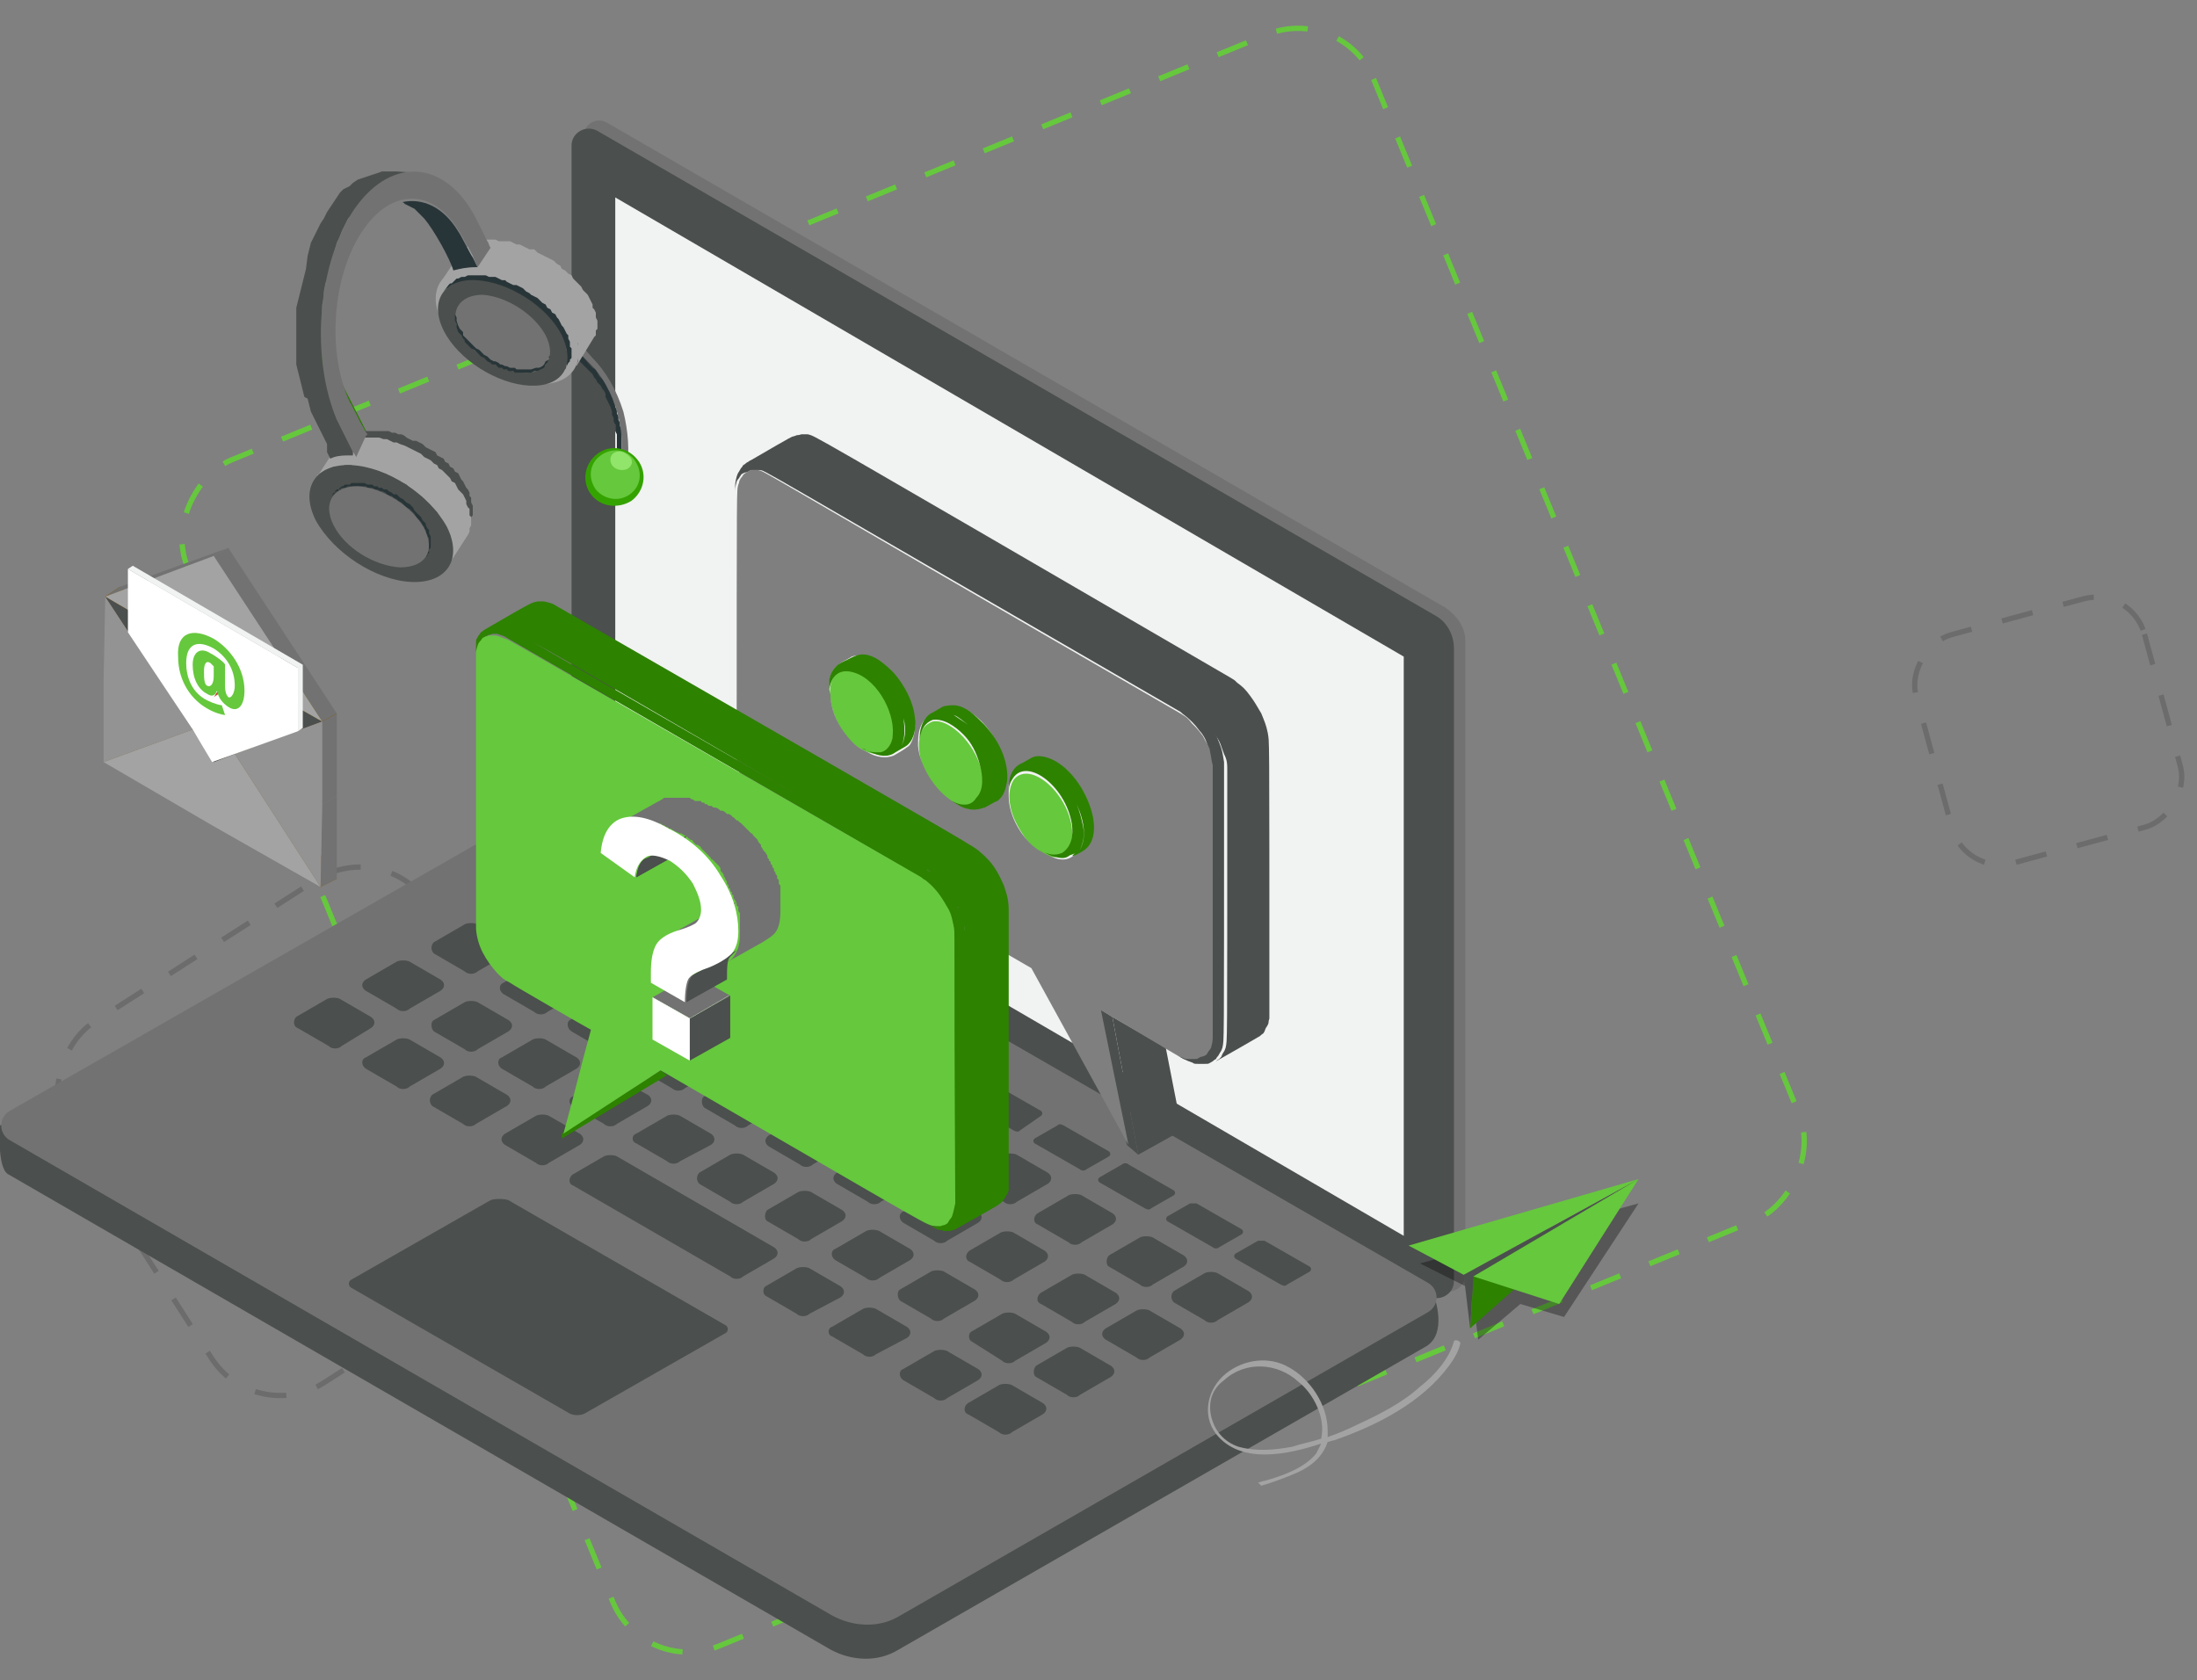 <svg width="417" height="319" viewBox="0 0 417 319" fill="none" xmlns="http://www.w3.org/2000/svg"><rect x="0" y="0" width="417" height="319" fill="#808080" stroke="none"/><rect x="254.822" y=".653" width="243.438" height="243.438" rx="15.5" transform="rotate(67.662 254.822 .653)" stroke="#66C83D" stroke-dasharray="6 6"/><rect x="73.048" y="158.691" width="81.174" height="81.174" rx="15.5" transform="rotate(57.364 73.048 158.691)" stroke="#6C6C6C" stroke-dasharray="6 6"/><rect x="404.537" y="111.213" width="44.895" height="44.895" rx="9.5" transform="rotate(74.807 404.537 111.213)" stroke="#6C6C6C" stroke-dasharray="6 6"/><g clip-path="url(#a)"><path d="M274.43 115.405L115.242 23.308c-2.151-1.232-4.609.308-4.609 3.08v120.127c0 2.464 1.229 4.928 3.38 6.16l159.188 92.097c2.151 1.232 4.917-.308 4.917-2.772V121.565c0-2.464-1.537-4.62-3.688-6.16z" fill="#727272"/><path d="M272.585 116.945L113.397 24.848c-2.151-1.232-4.917.308-4.917 2.772v120.126c0 2.465 1.23 4.929 3.381 6.161l159.188 92.097c2.151 1.232 4.917-.308 4.917-2.772V123.105c0-2.464-1.23-4.928-3.381-6.16z" fill="#4B4F4D"/><path d="M266.439 124.645L116.778 37.476v109.962l149.661 87.169V124.645z" fill="#F1F2F2"/><path d="M102.028 159.759L0 213.662s-.614 8.009 1.537 9.241l156.114 90.249c3.995 2.156 8.912 2.464 12.908 0l100.183-57.599c3.995-2.464 1.537-9.241 1.537-9.241l-157.344-86.553c-3.995-2.156-8.912-2.464-12.907 0z" fill="#4B4F4D"/><path d="M102.028 153.599L1.844 210.89c-2.151 1.232-2.151 4.312 0 5.545l156.114 90.249c3.996 2.156 8.913 2.464 12.908 0l100.183-57.6c2.152-1.232 2.152-4.312 0-5.544l-156.114-89.941c-3.995-2.464-8.912-2.464-12.907 0z" fill="#727272"/><path d="M93.115 227.831l-26.428 15.093c-.615.308-.615 1.232 0 1.54l41.179 23.717c.922.616 2.459.616 3.381 0l26.429-15.093c.614-.308.614-1.232 0-1.54l-41.18-23.717c-.922-.308-2.459-.308-3.38 0zM113.09 162.223l8.605 4.928c.307.308.307.616 0 .924l-4.302 2.773h-1.23l-8.604-5.237c-.308-.308-.308-.616 0-.924l4.302-2.464h1.229zM125.692 169.924l8.605 4.929c.307.308.307.616 0 .924l-4.303 2.464c-.307.308-.922.308-1.229 0l-8.605-4.928c-.307-.308-.307-.616 0-.924l4.303-2.465c.614-.308.921-.308 1.229 0zM138.29 177.008l8.605 4.929c.307.308.307.616 0 .924l-4.302 2.464c-.308.308-.615.308-1.229 0l-8.605-4.928c-.308-.308-.308-.616 0-.925l4.302-2.464c.615-.308.922-.308 1.229 0zM151.504 184.401l8.605 4.928c.307.308.307.616 0 .924l-4.302 2.464c-.308.308-.922.308-1.23 0l-8.604-4.928c-.308-.308-.308-.616 0-.924l4.302-2.464c.615-.308.922 0 1.229 0zM164.106 191.485l8.605 4.929c.307.308.307.616 0 .924l-4.303 2.464c-.307.308-.614.308-1.229 0l-8.605-4.928c-.307-.308-.307-.616 0-.924l4.303-2.465c.614-.308.922-.308 1.229 0zM176.398 199.186l8.605 4.928c.307.308.307.616 0 .924l-4.303 2.464c-.307.308-.922.308-1.229 0l-8.605-4.928c-.307-.308-.307-.616 0-.924l4.303-2.464c.307-.308.922-.308 1.229 0zM188.997 205.962l8.605 4.928c.307.308.307.616 0 .924l-3.996 2.772c-.307.308-.614.308-1.229 0l-8.605-4.928c-.307-.308-.307-.616 0-.924l4.303-2.464c.307-.308.614-.308.922-.308zM201.905 213.662l8.604 4.928c.308.308.308.616 0 .924l-4.302 2.464c-.307.308-.922.308-1.229 0l-8.605-4.928c-.307-.308-.307-.616 0-.924l4.302-2.464c.308-.308.615-.308 1.23 0zM214.197 221.054l8.604 4.929c.308.308.308.616 0 .924l-4.302 2.464c-.307.308-.615.308-1.229 0l-8.605-4.929c-.307-.308-.307-.616 0-.924l4.302-2.464c.308-.308.922-.308 1.23 0zM227.105 228.447l8.605 4.928c.307.308.307.616 0 .924l-4.303 2.464c-.307.308-.922.308-1.229 0l-8.605-4.928c-.307-.308-.307-.616 0-.924l4.303-2.464h1.229zM240.01 235.532l8.605 4.928c.307.308.307.616 0 .924l-4.302 2.464c-.308.308-.615.308-1.23 0l-8.604-4.928c-.308-.308-.308-.616 0-.924l4.302-2.464h1.229zM95.574 171.772l5.839-3.388c.615-.308 1.844-.308 2.459 0l5.839 3.388c.922.616.922 1.54 0 2.156l-5.839 3.388c-.615.616-1.844.616-2.459 0l-5.839-3.388c-.922-.616-.922-1.848 0-2.156zM108.482 179.164l5.839-3.388c.615-.308 1.844-.308 2.459 0l5.839 3.388c.922.616.922 1.54 0 2.156l-5.839 3.388c-.615.616-1.844.616-2.459 0l-5.839-3.388c-.614-.308-.614-1.54 0-2.156zM121.389 186.556l5.839-3.388c.615-.308 1.844-.308 2.458 0l5.532 3.08c.922.616.922 1.54 0 2.156l-5.839 3.388c-.615.617-1.844.617-2.458 0l-5.839-3.388c-.615-.308-.615-1.54.307-1.848zM134.91 193.95l5.839-3.388c.615-.308 1.844-.308 2.459 0l5.839 3.388c.922.616.922 1.54 0 2.156l-5.839 3.388c-.615.616-1.844.616-2.459 0l-5.839-3.388c-.922-.616-.922-1.848 0-2.156zM146.896 201.034l5.838-3.388c.615-.308 1.844-.308 2.459 0l5.839 3.388c.922.616.922 1.54 0 2.156l-5.839 3.388c-.615.616-1.844.616-2.459 0l-5.838-3.388c-.922-.616-.922-1.848 0-2.156zM158.88 208.426l5.839-3.388c.614-.308 1.844-.308 2.458 0l5.839 3.388c.922.616.922 1.54 0 2.156l-5.839 3.388c-.614.616-1.844.616-2.458 0l-5.839-3.388c-.615-.616-.615-1.54 0-2.156zM171.788 215.511l5.839-3.388c.615-.308 1.844-.308 2.459 0l5.838 3.388c.922.616.922 1.54 0 2.156l-5.838 3.388c-.615.616-1.844.616-2.459 0l-5.839-3.388c-.615-.616-.615-1.54 0-2.156zM184.694 222.595l5.839-3.388c.615-.308 1.844-.308 2.459 0l5.839 3.388c.922.616.922 1.54 0 2.156l-5.839 3.388c-.615.616-1.844.616-2.459 0l-5.839-3.388c-.922-.308-.922-1.54 0-2.156zM196.987 230.295l5.839-3.388c.615-.308 1.844-.308 2.459 0l5.839 3.388c.922.617.922 1.541 0 2.157l-5.839 3.388c-.615.616-1.844.616-2.459 0l-5.839-3.388c-.922-.308-.922-1.54 0-2.157zM210.508 238.304l5.839-3.388c.614-.308 1.844-.308 2.458 0l5.839 3.388c.922.616.922 1.54 0 2.156l-5.839 3.388c-.614.616-1.844.616-2.458 0l-5.839-3.388c-.615-.308-.615-1.54 0-2.156zM222.801 245.08l5.839-3.389c.614-.308 1.844-.308 2.458 0l5.839 3.389c.922.616.922 1.54 0 2.156l-5.839 3.388c-.614.616-1.844.616-2.458 0l-5.839-3.388c-.615-.616-.615-1.54 0-2.156zM82.36 178.856l5.84-3.388c.614-.308 1.843-.308 2.458 0l5.839 3.388c.922.616.922 1.54 0 2.156l-5.84 3.388c-.614.616-1.843.616-2.458 0l-5.839-3.388c-.614-.616-.614-1.54 0-2.156zM95.574 186.556l5.839-3.388c.615-.308 1.844-.308 2.459 0l5.839 3.388c.922.616.922 1.54 0 2.156l-5.839 3.389c-.615.616-1.844.616-2.459 0l-5.839-3.389c-.922-.616-.922-1.848 0-2.156zM108.173 193.64l5.839-3.388c.615-.308 1.844-.308 2.459 0l5.839 3.388c.922.616.922 1.54 0 2.156l-5.532 3.388c-.614.617-1.844.617-2.458 0l-5.839-3.388c-.922-.616-.922-1.848-.308-2.156zM121.696 201.034l5.839-3.388c.615-.308 1.844-.308 2.459 0l5.839 3.388c.922.616.922 1.54 0 2.156l-5.839 3.388c-.615.616-1.844.616-2.459 0l-5.839-3.388c-.614-.616-.614-1.848 0-2.156zM133.682 208.118l5.839-3.388c.614-.308 1.843-.308 2.458 0l5.839 3.388c.922.616.922 1.54 0 2.156l-5.839 3.388c-.615.616-1.844.616-2.458 0l-5.839-3.388c-.615-.616-.615-1.848 0-2.156zM145.974 215.51l5.839-3.388c.614-.308 1.843-.308 2.458 0l5.839 3.388c.922.616.922 1.54 0 2.156l-5.839 3.388c-.615.616-1.844.616-2.458 0l-5.839-3.388c-.922-.616-.922-1.54 0-2.156zM158.882 222.595l5.839-3.388c.614-.308 1.844-.308 2.458 0l5.839 3.388c.922.616.922 1.54 0 2.156l-5.839 3.388c-.614.616-1.844.616-2.458 0l-5.839-3.388c-.922-.616-.922-1.54 0-2.156zM171.481 229.987l5.838-3.388c.615-.308 1.844-.308 2.459 0l5.839 3.388c.922.616.922 1.54 0 2.156l-5.839 3.388c-.615.616-1.844.616-2.459 0l-5.838-3.388c-.922-.616-.922-1.848 0-2.156zM184.081 237.379l5.839-3.388c.615-.308 1.844-.308 2.459 0l5.838 3.388c.922.616.922 1.54 0 2.156l-5.838 3.388c-.615.616-1.844.616-2.459 0l-5.839-3.388c-.922-.308-.922-1.54 0-2.156zM197.603 245.388l5.839-3.388c.614-.308 1.843-.308 2.458 0l5.839 3.388c.922.616.922 1.54 0 2.156l-5.839 3.388c-.615.616-1.844.616-2.458 0l-5.839-3.388c-.922-.308-.922-1.54 0-2.156zM209.895 252.164l5.838-3.389c.615-.308 1.844-.308 2.459 0l5.839 3.389c.922.616.922 1.54 0 2.156l-5.839 3.388c-.615.616-1.844.616-2.459 0l-5.838-3.388c-.922-.616-.922-1.54 0-2.156zM69.452 185.94l5.84-3.388c.614-.308 1.843-.308 2.458 0l5.839 3.388c.921.616.921 1.54 0 2.156l-5.84 3.388c-.614.616-1.843.616-2.458 0l-5.839-3.388c-.922-.616-.922-1.54 0-2.156zM82.36 193.64l5.84-3.388c.614-.308 1.843-.308 2.458 0l5.839 3.388c.922.616.922 1.54 0 2.156l-5.84 3.388c-.614.617-1.843.617-2.458 0l-5.839-3.388c-.614-.616-.614-1.848 0-2.156zM95.268 200.724l5.839-3.388c.614-.308 1.843-.308 2.458 0l5.839 3.388c.922.616.922 1.54 0 2.156l-5.839 3.388c-.615.617-1.844.617-2.458 0l-5.84-3.388c-.921-.616-.921-1.848 0-2.156zM108.788 208.118l5.839-3.388c.615-.308 1.844-.308 2.459 0l5.838 3.08c.922.616.922 1.54 0 2.156l-5.838 3.388c-.615.616-1.844.616-2.459 0l-5.839-3.388a.963.963 0 0 1 0-1.848zM120.773 215.202l5.839-3.388c.615-.308 1.844-.308 2.459 0l5.839 3.388c.922.616.922 1.54 0 2.156l-5.839 3.08c-.615.616-1.844.616-2.459 0l-5.839-3.388a.963.963 0 0 1 0-1.848zM132.758 222.594l5.839-3.388c.614-.308 1.844-.308 2.458 0l5.839 3.388c.922.616.922 1.54 0 2.156l-5.839 3.388c-.614.616-1.844.616-2.458 0l-5.839-3.388c-.615-.616-.615-1.54 0-2.156zM145.666 229.679l5.839-3.388c.615-.308 1.844-.308 2.458 0l5.839 3.388c.922.616.922 1.54 0 2.156l-5.839 3.388c-.614.616-1.843.616-2.458 0l-5.839-3.388c-.615-.308-.615-1.54 0-2.156zM158.572 237.071l5.839-3.388c.615-.308 1.844-.308 2.459 0l5.839 3.388c.922.616.922 1.54 0 2.156l-5.839 3.388c-.615.616-1.844.616-2.459 0l-5.839-3.388c-.922-.616-.922-1.848 0-2.156zM170.865 244.772l5.839-3.389c.615-.308 1.844-.308 2.459 0l5.839 3.389c.922.616.922 1.54 0 2.156l-5.839 3.388c-.615.616-1.844.616-2.459 0l-5.839-3.388c-.614-.616-.614-1.848 0-2.156zM184.386 252.78l5.839-3.388c.614-.308 1.844-.308 2.458 0l5.839 3.388c.922.616.922 1.54 0 2.156l-5.839 3.388c-.614.616-1.844.616-2.458 0l-5.839-3.696c-.615-.308-.615-1.54 0-1.848zM196.679 259.248l5.839-3.389c.614-.308 1.844-.308 2.458 0l5.839 3.389c.922.616.922 1.54 0 2.156l-5.839 3.388c-.614.616-1.844.616-2.458 0l-5.839-3.388c-.615-.308-.615-1.54 0-2.156zM56.239 193.025l5.839-3.388c.614-.308 1.844-.308 2.458 0l5.84 3.388c.921.616.921 1.54 0 2.156l-5.532 3.388c-.615.616-1.844.616-2.459 0l-5.839-3.388c-.922-.308-.922-1.54-.307-2.156zM69.454 200.725l5.84-3.388c.614-.308 1.843-.308 2.458 0l5.839 3.388c.922.616.922 1.54 0 2.156l-5.84 3.388c-.614.616-1.843.616-2.458 0l-5.839-3.388c-.922-.616-.922-1.848 0-2.156zM82.054 207.81l5.839-3.389c.614-.308 1.844-.308 2.458 0l5.84 3.389c.921.616.921 1.54 0 2.156l-5.84 3.388c-.614.616-1.844.616-2.458 0l-5.84-3.388c-.614-.616-.614-1.54 0-2.156zM95.882 215.203l5.839-3.388c.614-.309 1.844-.309 2.458 0l5.839 3.388c.922.616.922 1.54 0 2.156l-5.839 3.388c-.614.616-1.844.616-2.458 0l-5.84-3.388c-.921-.616-.921-1.54 0-2.156zM108.79 222.903l5.839-3.388c.615-.308 1.844-.308 2.459 0l29.809 17.249c.922.616.922 1.54 0 2.156l-5.839 3.388c-.615.616-1.844.616-2.459 0l-29.809-17.249c-.922-.308-.922-1.54 0-2.156zM145.359 244.156l5.839-3.388c.615-.308 1.844-.308 2.459 0l5.839 3.388c.922.616.922 1.54 0 2.156l-5.839 3.08c-.615.616-1.844.616-2.459 0l-5.839-3.388c-.614-.308-.614-1.54 0-1.848zM157.96 251.857l5.839-3.389c.615-.308 1.844-.308 2.458 0l5.839 3.389c.922.616.922 1.54 0 2.156l-5.839 3.08c-.614.616-1.843.616-2.458 0l-5.839-3.388a.963.963 0 0 1 0-1.848zM171.481 259.865l5.838-3.388c.615-.308 1.844-.308 2.459 0l5.839 3.388c.922.616.922 1.54 0 2.156l-5.839 3.388c-.615.616-1.844.616-2.459 0l-5.838-3.388c-.922-.616-.922-1.848 0-2.156zM183.773 266.333l5.838-3.389c.615-.308 1.844-.308 2.459 0l5.839 3.389c.922.616.922 1.54 0 2.156l-5.839 3.388c-.615.616-1.844.616-2.459 0l-5.838-3.388c-.922-.308-.922-1.54 0-2.156z" fill="#4B4F4D"/><path d="M59.312 66.121l1.229-1.848 21.512 42.199-.922 1.848-21.82-42.198z" fill="#2A7A00"/><path fill-rule="evenodd" clip-rule="evenodd" d="M118.929 88.915l-.922.308-1.229-.924.308-.616v-5.237l-.308-.616v-1.232l-.307-.616v-.616l-.307-.616v-.616l-.308-.924-.307-.616-.307-.616-.308-.616v-.616l-.307-.616-.307-.308-.308-.616-.614-.616-.308-.616-.307-.308-.307-.616-.615-.616-.307-.308-.307-.308-2.459-2.464.615-1.233.922-.307-.308 1.232 2.152 2.464.307.308.614.308.308.616.307.616.307.308.615.616.307.616.308.616.307.616.307.308.308.616.307.616v.616l.307.924.308.616v.616l.307.616v.616l.307.616v.616l.307.616V87.991l.922.924z" fill="#283538"/><path fill-rule="evenodd" clip-rule="evenodd" d="M112.476 67.97c2.459 2.464 4.61 6.16 5.839 10.165.922 3.696 1.229 7.7.615 10.78l-1.23-1.232c.615-3.08.308-6.468-.614-9.548-.922-3.389-2.766-6.777-4.917-8.933l-2.151-2.156.307-1.54 2.151 2.464z" fill="#727272"/><path fill-rule="evenodd" clip-rule="evenodd" d="M119.853 95.075c2.458-1.848 3.073-5.236 1.229-7.7-1.844-2.464-5.224-3.08-7.683-1.232-2.458 1.848-3.073 5.236-1.229 7.7 1.844 2.465 5.224 2.772 7.683 1.232z" fill="#34A300"/><path fill-rule="evenodd" clip-rule="evenodd" d="M119.545 93.843c2.151-1.54 2.458-4.312.922-6.468-1.537-2.156-4.303-2.464-6.454-.924s-2.458 4.312-.922 6.468c1.537 1.848 4.303 2.464 6.454.924z" fill="#66C83D"/><path fill-rule="evenodd" clip-rule="evenodd" d="M118.316 85.835c-1.844-.616-3.073.924-2.151 2.464.615.924 2.151 1.232 3.073.616 1.537-1.232.308-2.464-.922-3.08z" fill="#91E56A"/><path fill-rule="evenodd" clip-rule="evenodd" d="M62.385 88.915l3.38-5.236.308-.308.307-.308h.307l.307-.308.308-.308h.614l.308-.308h.307l.615-.308h4.609l.615.308h.615l.614.308h.615l.614.308.308.308.614.308.615.308h.615l.614.308.615.308.614.616.615.308.615.308.614.308.308.616.614.308.615.308.307.616.615.308.307.616.615.308.307.616.615.308.307.616.307.616.308.308.307.616.307.616.308.308.307.616v.616l.307.308V95.383l.308.616V97.847l-.308.309v.307l-.307.309-3.073 5.236v-.308l.307-.616v-3.08l-.307-.309v-.615l-.308-.617-.307-.307-.307-.617v-.616l-.307-.308-.615-.616-.307-.616-.308-.308-.307-.616-.615-.308-.307-.616-.615-.308-.307-.616-.615-.308-.307-.616-.614-.308-.615-.308-.615-.616-.614-.308-.308-.308-.614-.308-.615-.308-.615-.308-.614-.308-.615-.308-.614-.308h-.615l-.615-.308-.614-.308h-.615l-.614-.308h-1.23l-.614-.308H66.994l-.614.308H65.458l-.615.308h-.307l-.307.308h-.615l-.307.308-.308.308-.307.308-.307.308z" fill="#4B4F4D"/><path fill-rule="evenodd" clip-rule="evenodd" d="M78.979 107.087c-6.454-.308-13.83-5.236-16.595-10.78-2.766-5.545 0-9.857 6.146-9.549 6.454.308 13.83 5.237 16.595 10.78 3.073 5.545.308 9.857-6.146 9.549z" fill="#4B4F4D"/><path fill-rule="evenodd" clip-rule="evenodd" d="M83.897 53.185l3.687-5.544.307-.308.308-.308h.307l.308-.308.307-.308.614-.308h.308l.614-.308H91.58l.615-.308h1.844l.614.308h2.152l.614.308.615.308h.614l.615.308.615.308.614.308h.922l.615.616.615.308.614.308.615.308.614.308.615.308.615.616.614.308.308.616.614.308.615.616.614.308.308.616.614.616.308.308.614.616.308.616.307.308.615.616.307.617.307.616.308.616v.616l.307.308.307.616V60.27l.307.616v1.54l-.307.308V63.658l-.307.308-3.381 5.544v-.308l.308-.616v-3.388l-.308-.308v-.616l-.307-.616-.307-.616-.308-.308-.307-.616-.307-.616-.307-.616-.308-.616-.614-.308-.308-.616-.614-.616-.308-.308-.614-.616-.308-.616-.614-.308-.615-.616-.614-.309-.615-.616-.615-.308-.614-.308-.615-.308-.615-.616-.614-.308-.615-.308-.615-.308-.614-.308-.615-.308h-.614l-.615-.308-.922-.308h-.614l-.615-.308H92.5l-.614-.308H88.199l-.615.308h-.307l-.615.308h-.307l-.615.308h-.307l-.307.308-.615.308-.307.308-.307.308z" fill="#A3A3A3"/><path fill-rule="evenodd" clip-rule="evenodd" d="M102.028 72.898c-6.761-.308-14.751-5.544-18.132-11.704-3.073-6.16 0-10.78 6.761-10.473 6.76.308 14.751 5.544 18.131 11.705 2.766 6.16 0 10.78-6.76 10.472zM60.233 90.455l3.38-5.236.308-.308.307-.308.308-.308.307-.308.615-.308h.307l.307-.308h.615l.615-.308h4.609l.922.308h.615l.614.308.615.308h.615l.614.308.922.308.615.308.615.308.614.308.615.308.614.308.615.616.615.308.614.308.615.616.615.308.307.616.614.308.615.616.307.308.615.616.307.616.615.308.307.616.308.616.614.616.307.308.308.616.307.616v.616l.307.616.308.308v1.232l.307.308v1.54l-.307.616v.616l-.308.617-3.38 5.236v-.308l.307-.308v-3.388l-.307-.616v-.616l-.307-.309-.308-.616-.307-.616-.307-.616-.308-.616-.307-.308-.307-.616-.307-.616-.615-.616-.307-.308-.615-.616-.615-.616-.307-.308-.615-.616-.614-.308-.615-.616-.614-.308-.308-.308-.614-.616-.615-.308-.615-.308-.922-.308-.614-.308-.615-.308-.614-.308-.615-.308-.615-.308-.614-.308h-.615l-.922-.308h-.615l-.614-.308h-1.229l-.615-.308h-1.229l-.615.308h-1.536l-.615.308-.307.308h-.615l-.307.308-.308.308h-.307l-.615.308v.308z" fill="#A3A3A3"/><path fill-rule="evenodd" clip-rule="evenodd" d="M78.058 110.476c-6.761-.308-14.751-5.544-18.132-11.705-3.073-6.16 0-10.78 6.761-10.472 6.761.308 14.751 5.544 18.132 11.704 3.073 6.161 0 10.781-6.761 10.473z" fill="#4B4F4D"/><path fill-rule="evenodd" clip-rule="evenodd" d="M80.516 41.48l-.614-.615-.615-.617-.615-.615-.614-.309-.615-.307-.614-.309-.308-.308h-.307c3.995-.924 7.99.925 10.756 5.545.307.308 2.458 4.62 2.766 4.928l.921 1.848h-.307c-1.844 0-3.073.308-4.302.616-.615-2.156-3.688-7.7-5.532-9.856z" fill="#283538"/><path fill-rule="evenodd" clip-rule="evenodd" d="M62.077 40.248l.615-.924.614-.924.615-.924.615-.924.614-.616 1.23-.616.614-.616.922-.616.922-.308.922-.308.922-.308.922-.308.922-.308h2.766l4.917.308h-2.766l-.922.308-.922.308-.922.308-.922.308-.922.308-.922.616-.614.616-.615.616-.615.616-.614.924-.615.924-1.23.924-.614.924-.922.924-.614 1.232-.615 1.232-.307.924-.615 1.233-.307 1.232-.307 1.232-.308 1.232-.307 1.232-.307 1.232-.615 1.54-.307 1.54v1.232l-.308 1.232V68.586l.308 1.232.307 1.232.307 1.232.308 1.232.307 1.232.307 1.232.307 1.232.615 1.232 2.459 4.929.614 1.232v1.848c-1.844 0-3.073 0-4.302.616l-.615-1.232v-1.54l-2.458-4.929-.615-1.232-.307-1.232-.308-1.232-.614-.308-.307-1.232-.308-1.232-.307-1.232-.307-1.232-.308-1.232V58.42l.308-1.232.307-1.232.307-1.232.308-1.232.307-1.232.307-1.232.307-2.464.308-1.232.307-1.232.615-1.233.614-1.232.615-1.232.615-.924.614-1.232z" fill="#4B4F4D"/><path fill-rule="evenodd" clip-rule="evenodd" d="M84.203 55.34l.922-1.231.307-.308h.308l.307-.308.307-.308.308-.308h.307l.615-.308h.614l.615-.308h3.38l.615.308h1.229l.615.308.614.308h.615l.307.308.615.308.615.308h.614l.615.308.614.308.615.616.615.308.307.308.615.308.614.308.615.616.307.308.615.308.307.616.615.308.307.616.615.308.307.616.307.308.308.616.307.616.307.308.308.616.307.616.307.308v.616l.307.616v.925l.308.308V67.97l-.308.308v.308l-.307.308-.614 1.232v-.308l.307-.308V66.43l-.307-.617v-.308l-.308-.616-.307-.308v-.616l-.307-.616-.308-.308-.307-.616-.307-.616-.615-.308-.307-.616-.308-.308-.614-.616-.308-.308-.614-.616-.307-.308-.615-.616-.615-.308-.307-.308-.615-.308-.614-.616-.615-.308-.307-.308-.615-.308-.614-.308-.615-.308h-.615l-.614-.308-.615-.308-.615-.308h-.614l-.615-.308h-.614l-.615-.308H87.584l-.308.308h-.614l-.308.308h-.614l-.308.308-.307.308h-.307l-.308.308-.307.308z" fill="#283538"/><path fill-rule="evenodd" clip-rule="evenodd" d="M100.492 73.206c-6.146-.308-13.522-4.929-16.288-10.473-2.765-5.544 0-9.856 6.147-9.548 6.146.307 13.521 4.928 16.287 10.472 2.766 5.852 0 9.857-6.146 9.549z" fill="#4B4F4D"/><path fill-rule="evenodd" clip-rule="evenodd" d="M99.262 70.742c-4.61-.308-9.834-3.696-11.986-7.7-2.15-4.004 0-7.084 4.303-7.084 4.61.308 9.834 3.696 11.985 7.7 2.151 4.312 0 7.392-4.302 7.084z" fill="#727272"/><path fill-rule="evenodd" clip-rule="evenodd" d="M86.662 58.42l-.308.617v.616l.308.616v.616l.307.924.307.616.308.308.307.308v.616l.307.308.308.308.307.308.307.308.308.308.307.308.307.308.308.308.614.308.308.308.307.308.307.308.615.308.307.308.307.308.615.308h.307l.615.309.307.307h.308l.614.309h.308l.614.307H97.725l.307.309h2.766l.922-.309h.615l.614-.307.308-.309.307-.615.615-.309v-.616h.307l-.307.308v.308l-.308.617-.307.307-.307.617-.615.308-.615.308h-.614l-.615.308H97.725l-.307-.308H96.496l-.307-.308h-.615l-.307-.309h-.615l-.307-.307-.308-.309h-.614l-.308-.307-.614-.309-.308-.308-.307-.308-.614-.308-.308-.308-.307-.308-.307-.308-.308-.308-.614-.308-.308-.308-.307-.308-.307-.308-.308-.308v-.308l-.307-.308-.307-.616-.308-.308-.307-.308-.307-.924v-.616l-.308-.616V59.037l.308-.616z" fill="#283538"/><path fill-rule="evenodd" clip-rule="evenodd" d="M66.686 40.556c7.068-11.088 17.824-10.472 23.663.925l2.151 4.312c.308.308.308.924.615 1.232l-2.459 3.696c-.307-.616-.614-1.232-.922-2.156-.307-.616-2.458-4.62-2.765-4.928-4.917-8.009-12.907-8.009-18.44.616-5.53 8.624-6.453 22.793-2.15 32.033.307.308 2.15 4.313 2.458 4.62.307.617.615 1.233.922 1.54l-.307.309-1.844 4.004c-.307-.616-.615-.924-.922-1.54l-2.766-5.544c-4.917-11.705-3.688-28.646 2.766-39.118z" fill="#727272"/><path fill-rule="evenodd" clip-rule="evenodd" d="M63 94.152l.307-.616h.308v-.308l.307-.308h.307l.308-.308.307-.308h.307l.308-.308h.921l.308-.308H69.146l.615.308H70.683l.307.308h.615l.307.308h.615l.307.308h.615l.307.308.615.308.307.308h.615l.307.308.307.308.615.308.307.308.307.308.615.308.307.308.308.308.307.616.307.308.308.308.307.308.307.308.308.616.307.308.307.308v.308l.307.616.308.308v.616l.307.616v2.156l-.307.308v.616l-.308.308-.307.308h.307v-.616l.308-.308v-2.464l-.308-.308v-.308l-.307-.308v-.616l-.307-.308v-.308l-.307-.308-.308-.616-.307-.308-.307-.308-.308-.308-.307-.616-.307-.308-.308-.308-.307-.308-.615-.308L76.83 96l-.307-.308-.308-.308-.614-.308-.307-.308-.615-.308-.307-.308h-.308l-.614-.308-.308-.308-.614-.308h-.308l-.614-.308h-.308l-.614-.308H69.76l-.307-.308H66.073l-.614.308h-.615l-.307.308h-.308v.308h-.307l-.307.308-.308.308-.307.308z" fill="#283538"/><path fill-rule="evenodd" clip-rule="evenodd" d="M75.907 107.704c-4.917-.308-10.449-3.697-12.6-8.009s0-7.392 4.61-7.392c4.916.308 10.448 4.004 12.6 8.008 2.15 4.312.307 7.393-4.61 7.393z" fill="#727272"/><path d="M160.725 127.109c1.843 0 3.38.924 4.609 2.156 1.537 1.541 2.766 3.081 3.381 5.237.922 2.464 1.536 6.16-.615 8.008-2.151 1.54-5.224-.308-7.068-2.156-4.302-5.236-4.917-12.937-.307-13.245zM181.314 138.505c4.303 3.388 6.761 10.165 4.303 13.245-.922 1.232-2.152 1.232-3.688.924-4.61-1.232-8.298-8.008-7.376-12.629.308-1.54.922-2.464 2.459-3.08 1.536-.308 3.073.616 4.302 1.54zM203.442 159.451c-.308 1.849-1.23 2.773-2.151 3.081-2.766.924-5.532-1.54-7.069-4.005-1.229-1.848-2.151-3.696-2.458-5.544-.307-1.54-.307-3.388.614-4.928 3.381-4.312 11.986 4.004 11.064 11.396z" fill="#66C83D"/><path d="M221.265 198.877l3.073 15.709-8.297 4.62-4.917-26.182 10.141 5.853z" fill="#4B4F4D"/><path d="M211.125 193.024l4.917 26.182-2.152-1.848-5.224-25.874 2.459 1.54z" fill="#4B4F4D"/><path d="M191.456 151.135c0 4.004 2.765 8.316 5.531 10.165 2.151 1.232 4.303 2.464 6.146 1.54 0 0 2.152-1.232 2.459-1.54 1.537-1.232 1.844-2.773 1.844-4.621 0-3.388-1.844-7.392-4.917-10.472-1.844-1.54-4.303-3.08-6.761-2.156-.307.308-2.459 1.54-2.459 1.54-1.229.924-1.536 2.156-1.843 3.388v2.156zm-10.756.924c1.536.924 2.458 1.54 3.995 1.54.614 0 .922 0 1.536-.308.308-.308.308 0 2.459-1.54 4.609-2.772 1.229-13.553-5.225-16.941-1.536-.924-3.38-1.232-4.917-.308-2.151 1.232-2.458 1.232-3.073 2.156-1.229 1.54-1.229 3.388-1.229 4.929.307 3.696 3.073 8.316 6.454 10.472zm-23.049-19.405c.308 2.772 1.537 5.236 3.381 7.392 1.536 1.849 2.458 2.157 3.687 2.773 1.537.924 3.381 1.232 4.917.616 0 0 2.152-1.232 2.459-1.54.615-.309.922-.925 1.229-1.849.615-1.848.307-4.312-.307-6.16-.615-2.156-1.844-4.312-3.688-6.16-1.844-2.156-4.917-4.004-7.683-3.08-.307.308-2.458 1.232-2.458 1.54-1.537.924-1.844 2.772-1.844 4.62.307.924.307.924.307 1.848zm66.38 2.772c.922.616 1.229.616 2.151 1.848.922.924 1.229 1.232 2.151 2.464.615 1.232.922 1.54 1.537 3.081.307 1.232.614 1.848.614 3.08v51.131c0 .924 0 1.232-.307 2.464-.307.616-.307.308-.615.924l-.614.616c-.615.308-.308.308-.922.308-.615 0-.308 0-.922.308-2.151 0-1.229 0-18.132-9.857l5.225 25.566-18.439-33.574c-53.165-30.802-49.17-28.338-50.092-28.954-1.844-1.232-2.766-2.772-3.995-4.62-.615-1.232-.922-1.848-1.229-3.08-.308-1.54-.308-1.848-.615-3.08 0-54.52 0-50.515.307-52.055.308-.616 0-.308.308-.924.307-.616.307-.308.614-.924.308-.308.308-.308.922-.616.615-.308.308-.308.922-.308h.922c1.537.308-2.458-1.54 80.209 46.202z" fill="#7F7F7F"/><path d="M144.13 87.376c.922 0 .615 0 1.229.307.922.308.615.308 1.537.616 85.125 49.283 78.365 45.279 80.208 46.511 1.23 1.232 1.537 1.54 2.459 2.772.922 1.232 1.229 1.848 1.844 3.388.614 1.541.614 1.849.922 3.697v1.848c0 55.135 0 50.514-.308 52.363-.307.924-.307.616-.614 1.232s-.307.308-.615.924c-.614.308-.307.308-.922.616-.614.308-.307.308-1.229.308h-1.229c-.922 0-.615 0-1.229-.308-.922-.308-.615-.308-1.537-.616-1.537-.924-1.229-.616-.307-.308.614.308.614.308 1.229.308h1.229c.615 0 .307 0 .922-.308s.307 0 .922-.308.307-.308.615-.616c.307-.616.307-.308.614-.924.308-1.232.308-1.232.308-2.465v-51.13c-.308-1.232-.308-1.848-.615-3.081-.615-1.232-.615-1.848-1.537-3.08-.614-.616-.614-.924-1.843-2.156-1.23-1.232-1.537-1.232-2.152-1.848-84.203-48.667-78.364-45.586-79.901-45.894h-1.229c-.615 0-.307 0-.922.308s-.307 0-.922.308-.307.308-.615.616c-.307.616-.307.308-.614.924-.307 1.232-.307 1.232-.307 2.464 0-2.156 0-2.156.307-3.388.307-.924.307-.616.614-1.232.308-.616.308-.308.615-.925.615-.308.307-.308.922-.616s.307-.308 1.229-.308h.922z" fill="#4B4F4D"/><path d="M169.637 127.725c-1.844-1.848-4.302-4.004-6.761-3.388-.922.308-.922.308-3.38 1.54-1.537.924-2.151 2.464-2.151 4.004v1.54c.307-3.388 2.151-4.62 4.917-3.696 4.609 1.54 7.99 8.316 7.068 12.629-.307 1.232-1.229 2.464-2.459 2.464-.922 0-1.843 0-2.765-.616-.922-.308-.308 0 .614.308 2.151 1.232 3.995 1.232 5.225.308 2.151-1.232 2.151-1.232 2.458-1.54 1.229-1.232 1.537-3.388 1.229-5.237-.307-2.772-1.844-5.852-3.995-8.316zm-9.834-2.156c.615-.308 1.229-.308 2.151-.308-.614 0-1.536 0-2.151.308zm3.995.308c.308 0 .308 0 0 0 .308 0 0 0 0 0zm2.766 1.848c.922.924 1.844 2.156 2.766 3.08-.922-1.232-1.844-2.156-2.766-3.08zm4.302 14.169c.922-1.232.922-3.388.615-5.545.615 2.157.307 4.313-.615 5.545zM181.315 133.885c-.922 0-1.844 0-2.459.308-1.536.924-2.151 1.232-2.151 1.232-1.229.616-2.151 2.464-2.151 4.621v.308c.307-1.849.922-3.081 2.458-3.697 2.151-.308 4.303 1.232 5.839 2.773 1.537 1.54 2.459 3.388 3.073 5.544.615 2.156.922 4.928-.614 6.468-.922 1.54-2.459 1.54-3.995.924-.615-.308-1.23-.616.307.308 1.844 1.232 3.688 1.232 5.224.616-.307.308 2.151-1.232 2.459-1.232 1.229-.924 1.536-2.156 1.844-3.696.307-3.08-.922-7.084-4.303-10.781-1.844-1.848-3.38-3.388-5.531-3.696zm-2.459 1.232c.615 0 1.229.308 1.844.616-.615-.308-1.229-.616-1.844-.616zm2.151.616c.922.308 1.844 1.232 2.766 1.848l-2.766-1.848zm7.376 10.473c0 .924.307 1.54.307 2.464 0-.924 0-2.156-.307-3.388v.924zm.307 3.08c0 .616-.307 1.232-.615 1.848.308-.308.615-.924.615-1.848zM198.524 143.742c-1.229-.308-2.151-.308-3.073.308-2.766 1.54-2.151 1.232-1.536.924.307 0 .307 0 .614-.308-2.151.616-3.073 2.464-3.073 4.928v1.232c0-.924 0-1.848.615-2.772 2.458-4.62 10.141.924 11.37 8.317.308 2.156 0 4.312-1.844 5.544-1.536.616-2.765.308-4.302-.616 1.229.616 1.537.924 2.458 1.232 1.23.308 2.152.616 3.074 0 .307-.308.922-.308 1.229-.616l-.307.308c-.922.924 1.843-.616 2.151-.924 4.609-3.388-.615-15.709-7.376-17.557zm-3.38 1.232c.614 0 1.229 0 1.844.308-.615-.308-1.23-.308-1.844-.308zm9.834 16.325c.614-1.232.922-2.772.614-4.312-.307-1.54-.614-2.773-1.229-4.313 1.537 3.389 1.844 6.469.615 8.625z" fill="#2D8200"/><path d="M141.979 87.683c9.526-5.544 7.99-4.62 8.912-4.928.614-.308.307 0 1.229-.308h1.229c1.844.616-3.995-2.772 80.209 46.202.922.616.614.308 1.229.924 1.229.924 1.536 1.232 2.458 2.465.922 1.232 1.23 1.848 2.152 3.388.614 1.54.921 2.156 1.229 3.696.307 2.156.307-2.772.307 52.979v1.232c-.307.924 0 .616-.307 1.232-.308.616-.308.308-.615 1.232-.307.616-.307.308-.922.924-.614.308.615-.308-8.605 4.928.615-.308.308-.308.922-.616.615-.616.308-.308.615-.924.307-.616.307-.308.615-1.232.307-1.848.307 2.772.307-52.363 0-1.54 0-2.156-.615-3.388-.614-1.54-.614-2.156-1.536-3.388-1.229-2.156-2.459-3.696-4.61-5.236-1.229-.616 5.224 3.08-78.979-45.587-.922-.616-.615-.308-1.537-.616-.922-.308-.614-.308-1.229-.308h-1.229c-.922-.308-.615-.616-1.229-.308z" fill="#4B4F4D"/><path d="M125.384 203.19l1.229.924-19.975 12.013v-.924l18.746-12.013zM191.456 173.004c0-2.157-.307-3.081-.922-4.929-1.229-2.772-2.151-4.312-4.302-6.16-1.844-1.54 3.995 1.848-80.516-46.819-.922-.616-1.229-.616-2.458-.924h-1.23c-1.229.308-.307-.308-9.834 5.237-.614.308-.307.308-.922.616-.307.616-.307.308-.614.924-.307.616-.307.308-.307 1.232v2.156c0-.924 0-.616.307-1.232s0-.308.307-.924c.307-.616.307-.308.615-.924.615-.308.307-.308.922-.616.614-.308.307 0 .922-.308h.922c.922.308 1.229.308 2.15.924 84.204 48.666 78.365 45.278 79.902 46.51 1.537 1.54 2.459 3.08 3.688 5.545.922 2.156.922 3.08.922 4.312 0 54.211.307 51.439-.615 53.287-.307.616-.307.308-.615.924-.614.308-.307.308-.921.616-.615.308-.308 0-.922.308h-.922c-.922-.308-1.23-.308-2.152-.924l3.074 1.54c.922.308.614 0 1.229.308h1.229c.615-.308.307 0 .922-.308 9.219-5.236 8.605-4.62 9.527-6.16.307-.616.307-.308.614-1.233v-52.978zm-8.297 3.696c0-.616-.307-1.232-.307-1.848v.616c.307.616.307.616.307 1.232zm-1.229-4.312c-.308-.308-.308-.925-.615-1.233 0 .308.307.617.307.925.308 0 .308.308.308.308zm.614 1.848s0-.308 0 0c0-.308 0 0 0 0zm0-.308s0-.308 0 0c0-.308 0 0 0 0zm-86.97-55.135c-.614 0-.306 0-1.228-.308.307.308.614.308 1.229.308zm80.209 46.202c-48.555-28.029-67.301-38.81-74.676-43.122 7.99 4.312 27.043 15.709 74.676 43.122.615.308.615.308.922.616-.307-.308-.614-.308-.922-.616zm3.995 3.696c.308.308.615.924.922 1.232-.307-.616-.614-.924-.922-1.232zm-.921-.924c.307.308.614.616.614.924 0-.616-.307-.616-.614-.924zm4.302 60.372v-48.667 48.667z" fill="#2D8200"/><path d="M181.008 175.776c-.308-1.232-.308-1.848-.922-3.081-1.23-2.156-2.151-3.696-3.995-5.236-.615-.616-.615-.308-1.23-.924-84.51-48.667-78.057-44.97-78.979-45.278-.922-.308-1.229-.616-2.151-.616h-.922c-.614.308-.307 0-.922.308s-.307.308-.615.616c-.614.616-.614.924-.921 2.156v52.671c.307 3.388 1.844 5.852 3.995 8.316.922.924 1.229 1.232 2.458 1.848.308.308 14.751 8.625 15.366 8.933-2.151 7.7-3.073 12.012-5.225 19.713l18.439-12.013c53.78 31.11 50.092 29.262 52.243 29.57h.922c.615-.308.308 0 .922-.308.615-.308.307-.308.615-.616.307-.616.307-.308.614-.924.308-.924.308-1.232.615-2.464-.307-55.444 0-50.823-.307-52.671z" fill="#66C83D"/><path d="M123.848 189.328l7.682-4.312 7.069 4.004-7.683 4.313-7.068-4.005z" fill="#727272"/><path d="M130.916 193.333l7.683-4.312v8.008l-7.683 4.313v-8.009zM132.145 184.708c-.615.308-.922.616-1.23 1.232-.307.616-.614 2.156-.614 4.313l7.683-4.313c0-2.156 0-3.696.614-4.312l1.229-1.232-7.682 4.312zM122.927 162.839l7.682-4.313c-.922.616-1.843 1.848-2.151 3.697l-7.683 4.312c.308-2.156.922-3.388 2.152-3.696z" fill="#4B4F4D"/><path d="M122.927 162.839l7.682-4.313c-.922.616-1.843 1.848-2.151 3.697l-7.683 4.312c.308-2.156.922-3.388 2.152-3.696z" fill="#4B4F4D"/><path d="M126.921 177.624l7.683-4.313c.614-.308 1.229-.616 2.151-.924 1.536-.616 2.766-.924 3.38-1.232l-7.682 4.313c-.615.308-1.537.924-3.381 1.232-.922.308-1.536.616-2.151.924z" fill="#727272"/><path d="M126.921 177.624l7.683-4.313c.614-.308 1.229-.616 2.151-.924 1.536-.616 2.766-.924 3.38-1.232l-7.682 4.313c-.615.308-1.537.924-3.381 1.232-.922.308-1.536.616-2.151.924z" fill="#727272"/><path d="M148.125 171.771c0-.308 0-.308 0 0v-.616-.308-.616-.616-.616-.616c0-.308 0-.308-.308-.616v-.308-.308s0-.308-.307-.308v-.308c0-.308 0-.308-.307-.616 0-.308 0-.308-.307-.616v-.308s0-.308-.308-.308v-.308s0-.308-.307-.308v-.308s0-.308-.307-.308v-.308l-.308-.308v-.308c0-.308-.307-.308-.307-.616l-.307-.308c-.308-.308-.308-.616-.615-.924v-.308c-.307-.308-.615-.616-.615-.924l-.307-.308-.307-.308-.308-.308s0-.308-.307-.308l-.307-.308-.307-.308-.308-.308-.614-.616-.308-.308c-.307-.308-.614-.308-.614-.616h-.308l-.614-.616s-.308 0-.308-.308c-.307 0-.307-.308-.614-.308h-.308c-.307-.308-.614-.616-.921-.616h-.308c-.307-.309-.614-.617-1.229-.617-.307 0-.307-.308-.615-.308h-.307s-.307 0-.307-.308h-.308s-.307 0-.307-.308h-.307s-.308 0-.308-.308h-.614-.307c-.308 0-.308 0-.615-.308-.307 0-.307 0-.615-.308h-.614-.615-.615-.614-1.844-.307c-.308 0-.308 0-.615.308-.307 0-.307.308-.615.308l-7.682 4.313c.307 0 .307-.308.614-.308s.307 0 .615-.308h4.609c.308 0 .308 0 .615.308.307 0 .307 0 .615.308H125.384s.307 0 .307.308h.307s.308 0 .308.308h.307s.307 0 .307.308h.308c.307 0 .307.308.614.308.307.308.615.308 1.229.616h.308c.307.308.614.308.922.616 0 0 .307 0 .307.308.307 0 .307.308.615.308 0 0 .307 0 .307.308l.615.616h.307c.307.308.614.308.614.616l.308.308.614.616.308.308.307.308.307.308s0 .308.308.308l.307.308.307.308.308.308c.307.308.614.616.614.924v.308c.308.308.615.616.615.924 0 .308.307.308.307.616s.307.308.307.616v.308l.308.308v.308s0 .308.307.308v.308s0 .308.307.308v.308s0 .308.308.308v.308c0 .308 0 .308.307.616 0 .308.307.308.307.616v.308s0 .309.308.309v.616c0 .308 0 .308.307.616v4.004c0 1.848-.307 3.08-1.229 4.312-.308.616-1.23.924-2.151 1.54l7.682-4.312c.922-.616 1.537-.924 2.152-1.54.921-.924 1.229-2.464 1.229-4.312v-1.233z" fill="#727272"/><path d="M123.848 197.337v-8.009l7.068 4.004v8.009l-7.068-4.004zM136.755 166.227c2.458 3.696 3.38 7.393 3.38 10.473 0 1.848-.307 3.08-1.229 4.312-.922.924-2.766 2.156-5.532 3.08-1.536.616-2.458 1.232-2.765 1.848-.308.616-.615 2.156-.615 4.312l-6.454-3.696v-1.848c0-2.464.308-4.004.922-5.236.615-1.232 2.151-2.156 3.995-2.772 2.152-.616 3.381-1.232 3.688-1.54.615-.616.922-1.54.922-2.464 0-1.541-.615-3.081-1.537-4.929-1.229-1.848-2.458-3.08-4.302-4.312-1.844-.924-3.38-1.232-4.302-.924-1.23.616-2.151 1.848-2.459 4.004l-6.453-4.62c.307-3.388 1.536-5.544 3.687-6.468 2.459-.924 5.532-.308 9.22 1.848 4.302 2.156 7.683 5.236 9.834 8.932z" fill="#fff"/><path d="M138.291 189.021l-7.375 4.312-7.068-4.004" stroke="#fff" stroke-width=".044" stroke-miterlimit="10"/><path opacity=".33" d="M311.001 228.447l-41.487 11.396 9.834 4.929 1.229 9.548 7.99-6.776 8.297 2.464 14.137-21.561z" fill="#000"/><path d="M279.039 252.164L311 223.827l-31.346 18.481-.615 9.856z" fill="#2D8200"/><path d="M277.812 242l1.229 10.164.614-9.856 31.346-18.481L277.812 242z" fill="#4B4F4D"/><path d="M311 223.827l-31.346 18.481 16.288 5.236L311 223.827zM311 223.827L277.81 242l-10.449-5.545L311 223.827z" fill="#66C83D"/><path d="M275.967 254.628c-.922 3.388-3.688 6.468-6.454 8.625-3.38 3.08-7.682 5.236-11.677 7.084-1.844.924-3.995 1.848-5.839 2.464v-1.232c0-4.928-3.381-9.856-7.376-12.013-3.688-2.156-8.605-1.54-11.985 1.232-3.38 2.773-4.61 7.701-1.844 11.397 4.61 5.852 13.522 4.004 19.975 1.848l-.922 1.848c-2.151 2.772-6.453 4.313-9.834 5.237-.307 0-.921.308-1.229.308l.615.616c2.151-.616 4.61-1.54 6.761-2.465 2.766-1.232 4.917-3.08 5.839-5.852.307 0 .922-.308 1.229-.308 7.99-2.772 16.595-7.084 21.819-14.169.922-1.232 1.844-2.772 2.151-4.312-.307-.616-1.229-.616-1.229-.308zm-25.2 18.481c-1.843.616-3.687.924-5.531 1.54-3.381.616-6.761.924-10.142 0-2.765-.924-4.609-3.08-5.224-5.852-.614-2.772.307-5.236 2.459-6.776 3.995-3.697 10.141-3.389 14.136.308 2.766 2.156 5.224 6.776 4.302 10.78z" fill="#A3A3A3"/><path d="M19.669 144.667l3.073-1.848 16.595-5.853-2.766 1.54-16.902 6.161z" fill="#774C0D"/><path d="M19.976 113.248l2.765-1.848 16.595 25.566-2.766 1.54-16.594-25.258z" fill="#935710"/><path d="M19.976 113.249l16.595 25.257-16.902 6.161v-15.709l.307-15.709z" fill="#939393"/><path d="M36.571 138.506l2.766-1.54 3.995 5.853-2.766 1.848-3.995-6.161z" fill="#935F10"/><path d="M40.565 144.667l2.766-1.848 3.995-1.232-2.766 1.54-3.995 1.54z" fill="#774C0D"/><path d="M44.56 143.127l2.766-1.54 16.595 25.257-3.073 1.54-16.288-25.257z" fill="#935F10"/><path d="M44.561 143.127l16.288 25.257-20.59-11.705-20.59-12.012 16.902-6.161 3.995 6.161 3.995-1.54z" fill="#A3A3A3"/><path d="M19.976 113.248l2.765-1.848 20.59 12.013-2.766 1.848-20.59-12.013z" fill="#836100"/><path d="M61.157 152.674l2.766-1.54v15.709l-3.073 1.54.307-15.709zM19.976 113.249l2.765-1.848 20.59-7.393-2.766 1.54-20.59 7.701z" fill="#727272"/><path d="M61.156 136.966l2.766-1.54v15.709l-2.766 1.54v-15.709z" fill="#727272"/><path d="M44.56 143.127l2.766-1.54 16.595-6.161-2.766 1.54-16.595 6.161z" fill="#77460D"/><path d="M61.155 136.966l-16.594 6.161-3.995 1.54-3.996-6.161-16.594-25.257 20.59 12.013 20.59 11.704z" fill="#4B4F4D"/><path d="M44.56 143.127l16.595-6.161v15.709l-.307 15.709-16.288-25.257z" fill="#939393"/><path d="M40.565 125.261l2.766-1.848 20.59 12.013-2.766 1.54-20.59-11.705z" fill="#836100"/><path d="M40.565 105.548l2.766-1.54 20.59 31.418-2.766 1.54-20.59-31.418z" fill="#727272"/><path d="M40.566 105.548l20.59 31.418-20.59-11.705-20.59-12.012 20.59-7.701z" fill="#A3A3A3"/><path d="M56.547 126.802l.922-.616v12.013l-.922.616v-12.013zM24.278 108.013l.922-.617 32.268 18.79-.922.616-32.268-18.789z" fill="#F1F2F2"/><path d="M56.546 126.801v12.013l-11.985 4.312-4.302 1.54-3.688-6.16-12.293-18.481v-12.013l32.268 18.789z" fill="#fff"/><path d="M41.18 131.422l.922-.616c0 .308-.307.616-.615.924l-.922.616c.308-.308.308-.616.615-.924z" fill="#C74536"/><path d="M40.565 121.257c3.073 1.848 5.84 5.545 5.84 9.857 0 2.772-1.23 4.312-3.074 3.08-.922-.616-1.844-1.54-2.151-3.08-.307.924-.922 1.232-1.844.616-1.844-.924-2.766-3.08-2.766-5.544 0-2.465 1.537-3.389 3.38-2.157 1.23.616 2.766 1.848 2.766 2.157v4.004c0 1.232.308 1.848.615 2.156.615.308 1.23-.924 1.23-2.156 0-3.08-1.537-5.545-3.996-7.085-2.765-1.54-5.224-1.232-5.224 2.772 0 2.465.922 5.545 3.995 7.085 1.23.616 2.459.924 2.766.924l.614 1.848c-.307 0-1.843-.308-3.38-1.232-2.766-1.54-5.532-4.928-5.532-9.857-.307-4.62 2.766-5.544 6.761-3.388zm0 7.085v-1.848l-.614-.617c-.922-.616-1.23.309-1.23 1.541s0 2.464.615 2.772c.615.308 1.23-.308 1.23-1.848z" fill="#66C83D"/></g><defs><clipPath id="a"><path fill="#fff" transform="translate(0 23)" d="M0 0h311v292H0z"/></clipPath></defs></svg>